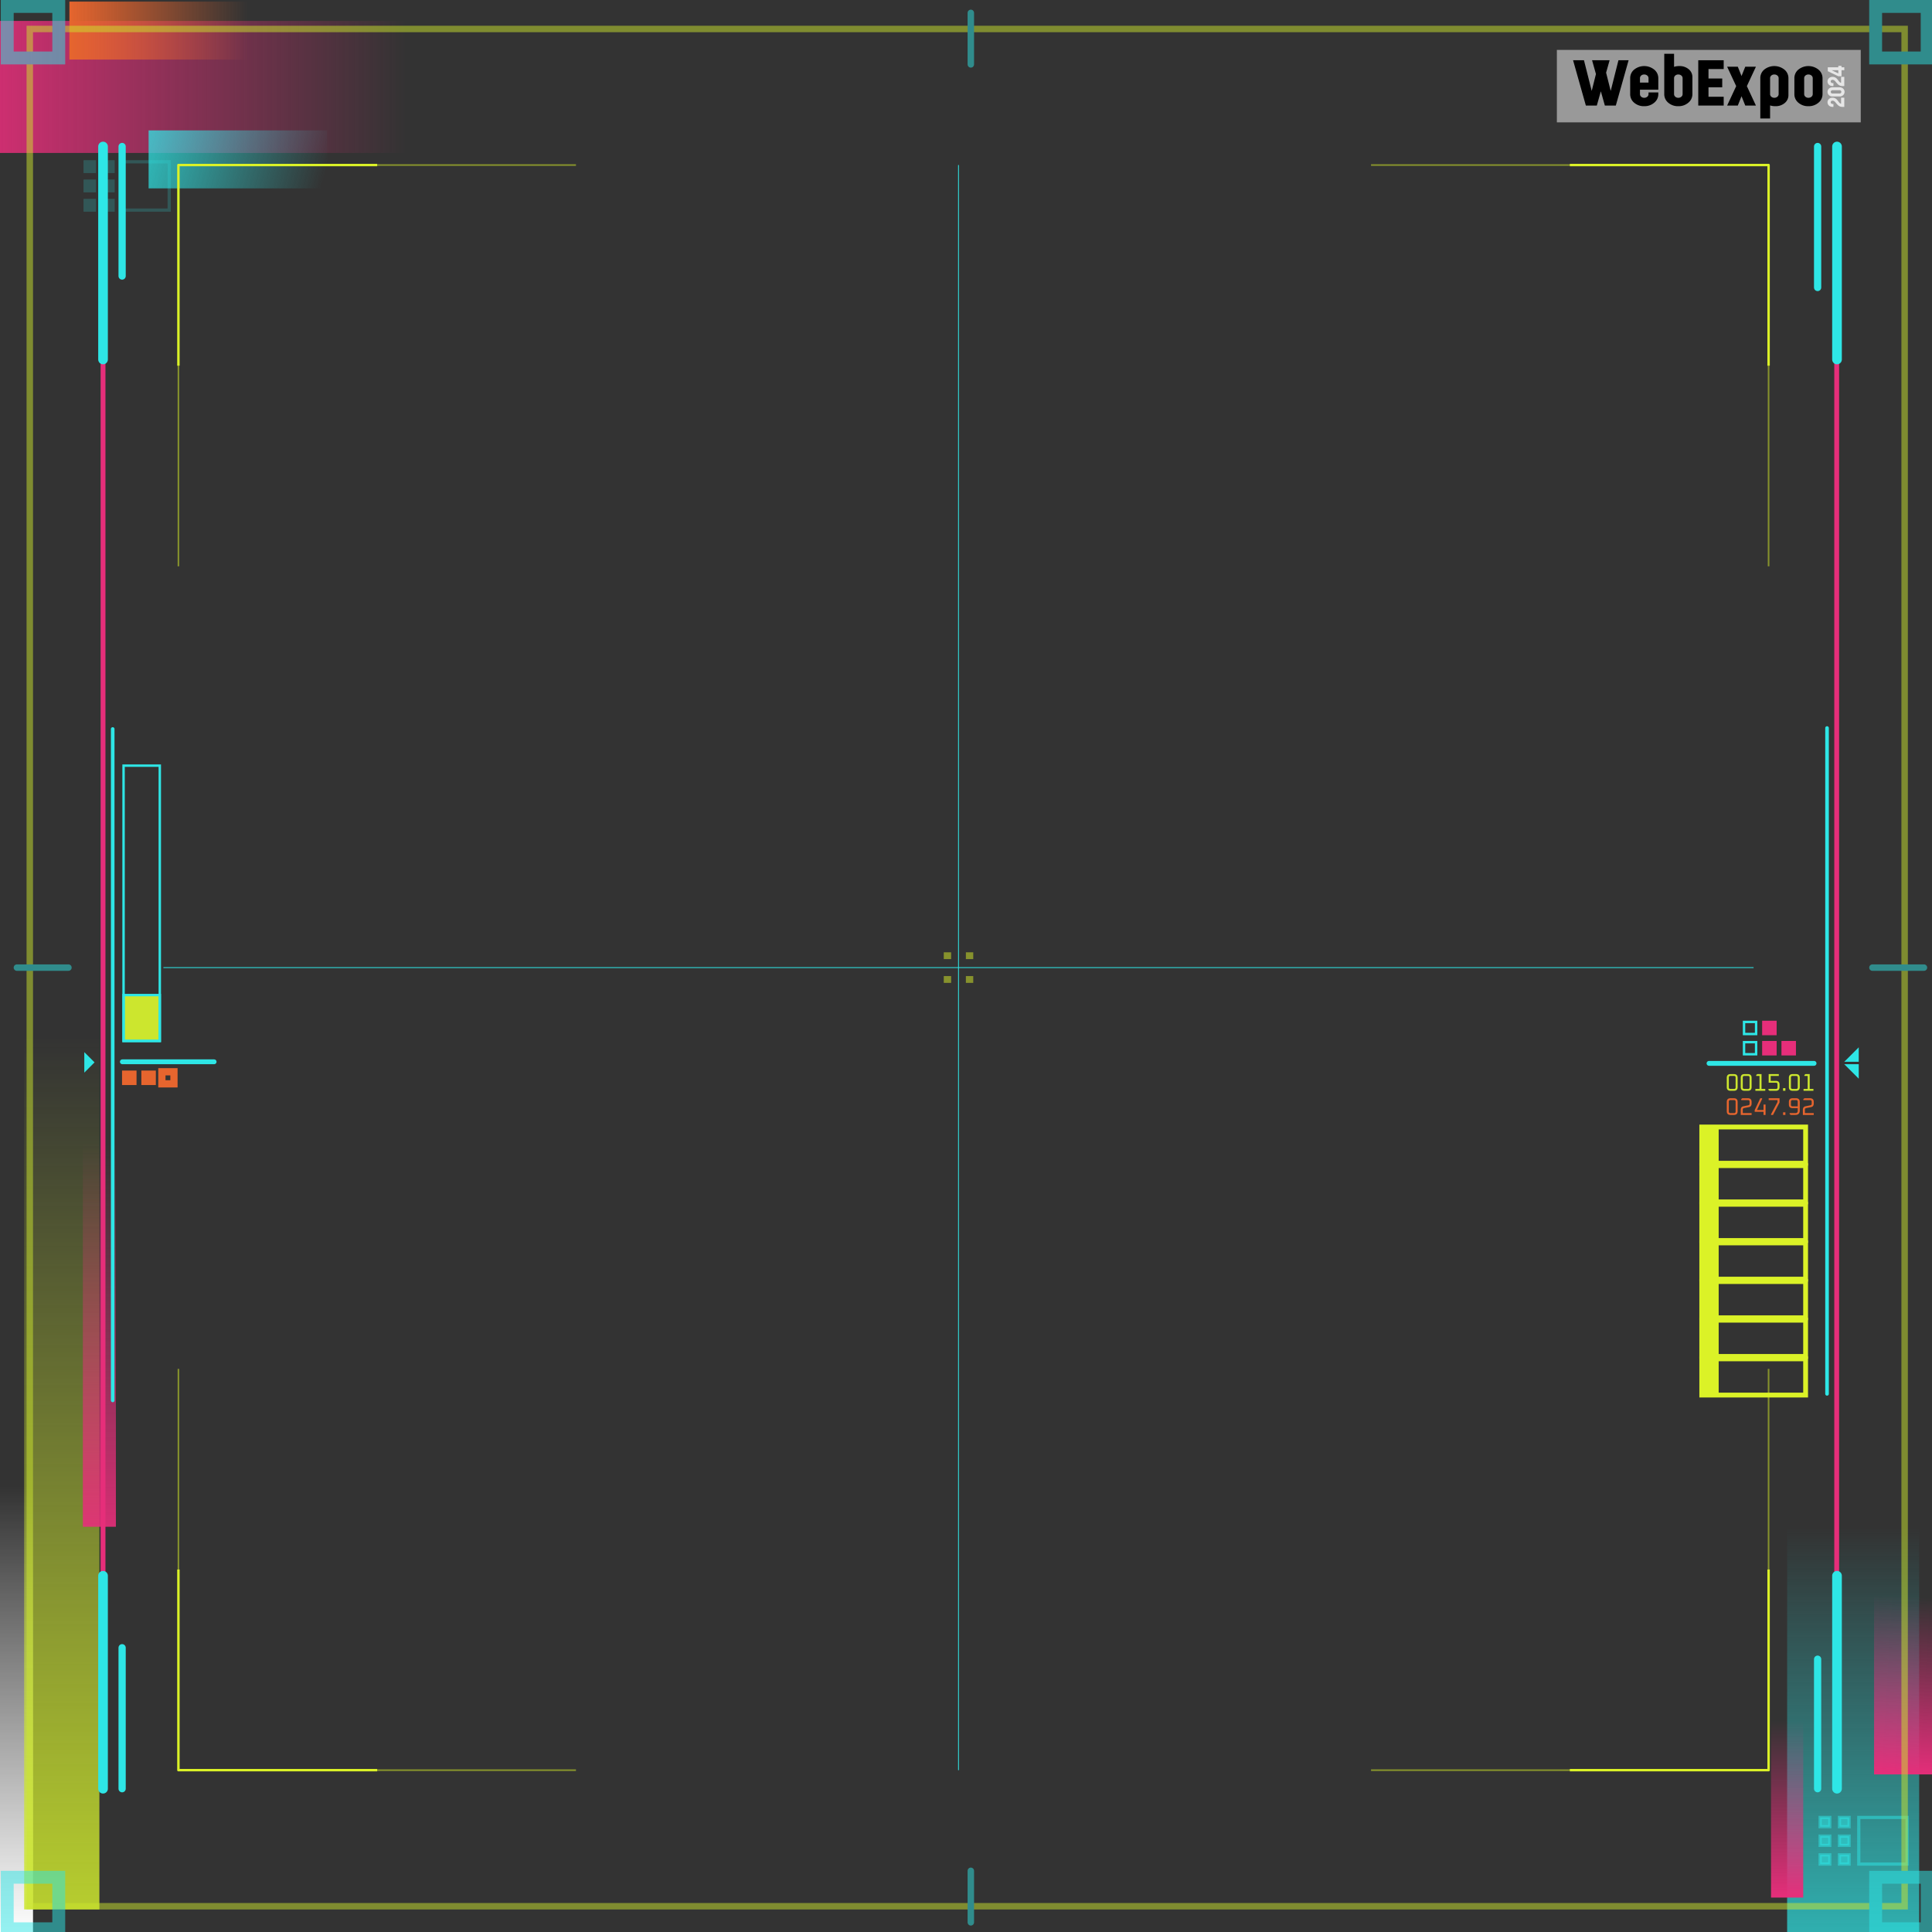 <svg xmlns="http://www.w3.org/2000/svg" xmlns:xlink="http://www.w3.org/1999/xlink" width="2400" height="2400" viewBox="0 0 2400 2400">
  <rect x="0" y="0" width="2400" height="2400" fill="#333333" stroke="none"/>
  <defs>
    <linearGradient id="linear-gradient" y1="0.5" x2="1" y2="0.5" gradientUnits="objectBoundingBox">
      <stop offset="0" stop-color="#fff"/>
      <stop offset="1" stop-color="#fff" stop-opacity="0"/>
    </linearGradient>
    <linearGradient id="linear-gradient-2" x1="-0.162" y1="0.5" x2="1" y2="0.5" gradientUnits="objectBoundingBox">
      <stop offset="0" stop-color="#cce62e"/>
      <stop offset="1" stop-color="#cce62e" stop-opacity="0"/>
    </linearGradient>
    <linearGradient id="linear-gradient-3" x1="-0.099" y1="0.5" x2="1" y2="0.5" gradientUnits="objectBoundingBox">
      <stop offset="0" stop-color="#e62e7a"/>
      <stop offset="1" stop-color="#e62e7a" stop-opacity="0"/>
    </linearGradient>
    <linearGradient id="linear-gradient-4" x1="-0.44" y1="0.5" x2="1" y2="0.5" gradientUnits="objectBoundingBox">
      <stop offset="0" stop-color="#2ee6e6"/>
      <stop offset="1" stop-color="#2ee6e6" stop-opacity="0"/>
    </linearGradient>
    <linearGradient id="linear-gradient-5" x1="0" y1="0.335" x2="1" y2="0.355" xlink:href="#linear-gradient-3"/>
    <linearGradient id="linear-gradient-6" x1="0" y1="0.5" x2="1" y2="0.5" xlink:href="#linear-gradient-3"/>
    <linearGradient id="linear-gradient-7" x1="-0.165" y1="0.5" x2="1" y2="0.5" xlink:href="#linear-gradient-3"/>
    <linearGradient id="linear-gradient-8" x1="-0.38" x2="1" y2="0.623" xlink:href="#linear-gradient-4"/>
    <linearGradient id="linear-gradient-9" y1="0.5" x2="1" y2="0.5" gradientUnits="objectBoundingBox">
      <stop offset="0" stop-color="#e6652e"/>
      <stop offset="1" stop-color="#e6652e" stop-opacity="0"/>
    </linearGradient>
    <clipPath id="clip-path">
      <rect id="Rectangle_45371" data-name="Rectangle 45371" width="337.233" height="80.4" transform="translate(1954.13 64.8)" fill="#fff"/>
    </clipPath>
  </defs>
  <rect id="Rectangle_45339" data-name="Rectangle 45339" width="554.605" height="41.016" transform="translate(0 2402) rotate(-90)" fill="url(#linear-gradient)"/>
  <rect id="Rectangle_45338" data-name="Rectangle 45338" width="1082.8" height="93.426" transform="translate(30.035 2371.96) rotate(-90)" fill="url(#linear-gradient-2)"/>
  <rect id="Rectangle_45340" data-name="Rectangle 45340" width="475.376" height="41.016" transform="translate(102.953 1896.59) rotate(-90)" fill="url(#linear-gradient-3)"/>
  <rect id="Rectangle_45341" data-name="Rectangle 45341" width="505.073" height="164" transform="translate(2220.04 2402.04) rotate(-90)" fill="url(#linear-gradient-4)"/>
  <rect id="Rectangle_45342" data-name="Rectangle 45342" width="221.74" height="72" transform="translate(2328.04 2204.24) rotate(-90)" fill="url(#linear-gradient-5)"/>
  <rect id="Rectangle_45343" data-name="Rectangle 45343" width="219.951" height="40" transform="translate(2200.04 2357.23) rotate(-90)" fill="url(#linear-gradient-6)"/>
  <rect id="Rectangle_45344" data-name="Rectangle 45344" width="12" height="11.49" transform="translate(2261.04 2257.689)" fill="#2ee6e6" stroke="#2ee6e6" stroke-width="4" opacity="0.5"/>
  <rect id="Rectangle_45345" data-name="Rectangle 45345" width="12" height="11.49" transform="translate(2261.04 2280.92)" fill="#2ee6e6" stroke="#2ee6e6" stroke-width="4" opacity="0.5"/>
  <rect id="Rectangle_45346" data-name="Rectangle 45346" width="12" height="11.49" transform="translate(2261.04 2304.16)" fill="#2ee6e6" stroke="#2ee6e6" stroke-width="4" opacity="0.5"/>
  <rect id="Rectangle_45347" data-name="Rectangle 45347" width="60" height="57.959" transform="translate(2309.04 2257.689)" fill="none" stroke="#2ee6e6" stroke-width="4" opacity="0.5"/>
  <rect id="Rectangle_45348" data-name="Rectangle 45348" width="12" height="11.49" transform="translate(2285.04 2257.689)" fill="#2ee6e6" stroke="#2ee6e6" stroke-width="4" opacity="0.5"/>
  <rect id="Rectangle_45349" data-name="Rectangle 45349" width="12" height="11.49" transform="translate(2285.04 2280.92)" fill="#2ee6e6" stroke="#2ee6e6" stroke-width="4" opacity="0.5"/>
  <rect id="Rectangle_45350" data-name="Rectangle 45350" width="12" height="11.49" transform="translate(2285.04 2304.16)" fill="#2ee6e6" stroke="#2ee6e6" stroke-width="4" opacity="0.5"/>
  <rect id="Rectangle_45351" data-name="Rectangle 45351" width="505.073" height="164" transform="translate(0 26)" fill="url(#linear-gradient-7)"/>
  <rect id="Rectangle_45352" data-name="Rectangle 45352" width="221.739" height="72" transform="translate(184.602 162)" fill="url(#linear-gradient-8)"/>
  <rect id="Rectangle_45353" data-name="Rectangle 45353" width="221.739" height="72" transform="translate(86.23 2)" fill="url(#linear-gradient-9)"/>
  <g id="Group_1441" data-name="Group 1441" transform="translate(0 2)" opacity="0.2">
    <rect id="Rectangle_45354" data-name="Rectangle 45354" width="11.49" height="12" transform="translate(105.754 199)" fill="#2ee6e6" stroke="#2ee6e6" stroke-width="4"/>
    <rect id="Rectangle_45355" data-name="Rectangle 45355" width="11.49" height="12" transform="translate(105.754 223)" fill="#2ee6e6" stroke="#2ee6e6" stroke-width="4"/>
    <rect id="Rectangle_45356" data-name="Rectangle 45356" width="11.49" height="12" transform="translate(105.754 247)" fill="#2ee6e6" stroke="#2ee6e6" stroke-width="4"/>
    <rect id="Rectangle_45357" data-name="Rectangle 45357" width="57.959" height="60" transform="translate(152.223 199)" fill="none" stroke="#2ee6e6" stroke-width="4"/>
    <rect id="Rectangle_45358" data-name="Rectangle 45358" width="11.49" height="12" transform="translate(128.988 199)" fill="#2ee6e6" stroke="#2ee6e6" stroke-width="4"/>
    <rect id="Rectangle_45359" data-name="Rectangle 45359" width="11.49" height="12" transform="translate(128.988 223)" fill="#2ee6e6" stroke="#2ee6e6" stroke-width="4"/>
    <rect id="Rectangle_45360" data-name="Rectangle 45360" width="11.49" height="12" transform="translate(128.988 247)" fill="#2ee6e6" stroke="#2ee6e6" stroke-width="4"/>
  </g>
  <g id="Group_1442" data-name="Group 1442" transform="translate(0 2)" opacity="0.5">
    <rect id="Rectangle_45361" data-name="Rectangle 45361" width="2329" height="2332" transform="translate(37 34)" fill="none" stroke="#cce62e" stroke-width="8"/>
    <rect id="Rectangle_45362" data-name="Rectangle 45362" width="64" height="64" transform="translate(9 6)" fill="none" stroke="#2ee6e6" stroke-width="16"/>
    <rect id="Rectangle_45363" data-name="Rectangle 45363" width="64" height="64" transform="translate(9 2330)" fill="none" stroke="#2ee6e6" stroke-width="16"/>
    <rect id="Rectangle_45364" data-name="Rectangle 45364" width="64" height="64" transform="translate(2330 6)" fill="none" stroke="#2ee6e6" stroke-width="16"/>
    <rect id="Rectangle_45365" data-name="Rectangle 45365" width="64" height="64" transform="translate(2330 2330)" fill="none" stroke="#2ee6e6" stroke-width="16"/>
    <path id="Path_3086" data-name="Path 3086" d="M1206,14V78" fill="none" stroke="#2ee6e6" stroke-linecap="round" stroke-width="8"/>
    <path id="Path_3087" data-name="Path 3087" d="M1206,2322v64" fill="none" stroke="#2ee6e6" stroke-linecap="round" stroke-width="8"/>
    <path id="Path_3088" data-name="Path 3088" d="M2390,1200h-64" fill="none" stroke="#2ee6e6" stroke-linecap="round" stroke-width="8"/>
    <path id="Path_3089" data-name="Path 3089" d="M85,1200H21" fill="none" stroke="#2ee6e6" stroke-linecap="round" stroke-width="8"/>
  </g>
  <path id="Path_3090" data-name="Path 3090" d="M221.633,701.493V203H715.474M2197,701.493V203H1703.16M221.633,1698.48v498.49H715.474m987.686,0H2197V1698.48" transform="translate(0 2)" fill="none" stroke="#dbf227" stroke-linejoin="round" stroke-width="2" opacity="0.5"/>
  <path id="Path_3091" data-name="Path 3091" d="M2197,452.246V203H1950.08M468.553,203H221.633V452.246m0,1495.474v249.25h246.92m1481.527,0H2197V1947.72" transform="translate(0 2)" fill="none" stroke="#dbf227" stroke-linejoin="round" stroke-width="3"/>
  <path id="Path_3092" data-name="Path 3092" d="M1190.69,203V2196.97" transform="translate(0 2)" fill="none" stroke="#2ee6e6" stroke-width="1"/>
  <path id="Path_3093" data-name="Path 3093" d="M2178.36,1199.99H203" transform="translate(0 2)" fill="none" stroke="#2ee6e6" stroke-width="1"/>
  <g id="Group_1443" data-name="Group 1443" transform="translate(0 2)" opacity="0.5">
    <rect id="Rectangle_45366" data-name="Rectangle 45366" width="9.155" height="8.442" transform="translate(1172.38 1210.528)" fill="#dbf227"/>
    <rect id="Rectangle_45367" data-name="Rectangle 45367" width="9.155" height="8.442" transform="translate(1172.38 1180.988)" fill="#dbf227"/>
    <rect id="Rectangle_45368" data-name="Rectangle 45368" width="9.155" height="8.442" transform="translate(1199.85 1210.528)" fill="#dbf227"/>
    <rect id="Rectangle_45369" data-name="Rectangle 45369" width="9.155" height="8.442" transform="translate(1199.85 1180.988)" fill="#dbf227"/>
  </g>
  <rect id="Rectangle_45370" data-name="Rectangle 45370" width="377.5" height="90" transform="translate(1934 62)" fill="rgba(255,255,255,0.5)"/>
  <g id="Group_1444" data-name="Group 1444" transform="translate(0 2)" clip-path="url(#clip-path)">
    <g id="Group_1455" data-name="Group 1455">
      <path id="Path_3094" data-name="Path 3094" d="M1993.62,129.12l-5-17.688-4.99,17.688h-13.62l-15.88-56.28h13.53l9.62,38.108,5.26-20.982-4.81-17.126h21.79l-4.36,15.44,5.72,22.676,9.62-38.107h12.62l-15.89,56.28h-13.62Z"/>
      <path id="Path_3095" data-name="Path 3095" d="M2042.49,129.924a18.344,18.344,0,0,1-12.43-4.3,13.584,13.584,0,0,1-4.99-10.738v-19.7a13.7,13.7,0,0,1,4.99-10.772,19.907,19.907,0,0,1,24.87.043,13.677,13.677,0,0,1,5.08,10.737v14.23h-22.78v5.463a4.2,4.2,0,0,0,1.5,3.26,5.475,5.475,0,0,0,3.76,1.322,5.685,5.685,0,0,0,3.82-1.322,4.158,4.158,0,0,0,1.54-3.26v-2.092h12.16v2.092a13.527,13.527,0,0,1-5.08,10.695,18.515,18.515,0,0,1-12.44,4.339Zm-5.26-29.342h10.62V95.2a4.237,4.237,0,0,0-1.54-3.337,5.682,5.682,0,0,0-3.82-1.323,5.472,5.472,0,0,0-3.76,1.323,4.263,4.263,0,0,0-1.5,3.337Z"/>
      <path id="Path_3096" data-name="Path 3096" d="M2084.84,129.924a18.344,18.344,0,0,1-12.43-4.3,13.6,13.6,0,0,1-5-10.738V64.8h12.17V81.044a20.048,20.048,0,0,1,6.63-.968,17.251,17.251,0,0,1,11.52,3.9,12.494,12.494,0,0,1,4.63,10.011v20.9a13.506,13.506,0,0,1-5.09,10.694A18.472,18.472,0,0,1,2084.84,129.924Zm-3.76-11.775a5.453,5.453,0,0,0,3.76,1.323,5.635,5.635,0,0,0,3.81-1.323,4.127,4.127,0,0,0,1.54-3.259v-19.7a4.206,4.206,0,0,0-1.54-3.337,5.636,5.636,0,0,0-3.81-1.323,5.454,5.454,0,0,0-3.76,1.323,4.263,4.263,0,0,0-1.5,3.337v19.7A4.193,4.193,0,0,0,2081.08,118.149Z"/>
      <path id="Path_3097" data-name="Path 3097" d="M2109.64,129.12V72.84h31.59V83.776h-18.88v11.74h17.07v10.936h-17.07v11.74h18.88v10.936h-31.59Z"/>
      <path id="Path_3098" data-name="Path 3098" d="M2145.51,129.12,2156.76,105l-11.25-24.12h13.25l4.63,11.576,4.63-11.576h13.25L2170.02,105l11.25,24.12h-13.25l-4.63-11.576-4.63,11.576Z"/>
      <path id="Path_3099" data-name="Path 3099" d="M2186.71,145.2V95.11a13.6,13.6,0,0,1,4.99-10.737,20.048,20.048,0,0,1,24.87.035,13.556,13.556,0,0,1,5.08,10.694V116a12.493,12.493,0,0,1-4.63,10.011,17.265,17.265,0,0,1-11.52,3.9,19.851,19.851,0,0,1-6.63-.968v16.244h-12.16Zm13.66-27.059a5.483,5.483,0,0,0,3.77,1.322,5.677,5.677,0,0,0,3.81-1.322,4.237,4.237,0,0,0,1.54-3.337V95.11a4.17,4.17,0,0,0-1.54-3.259,5.673,5.673,0,0,0-3.81-1.323,5.48,5.48,0,0,0-3.77,1.323,4.181,4.181,0,0,0-1.5,3.259V114.8A4.263,4.263,0,0,0,2200.37,118.141Z"/>
      <path id="Path_3100" data-name="Path 3100" d="M2246.48,129.924a18.344,18.344,0,0,1-12.43-4.3,13.593,13.593,0,0,1-5-10.738v-19.7a13.71,13.71,0,0,1,5-10.772,19.907,19.907,0,0,1,24.87.043A13.677,13.677,0,0,1,2264,95.188v19.7a13.525,13.525,0,0,1-5.08,10.694A18.516,18.516,0,0,1,2246.48,129.924Zm-3.76-11.775a5.453,5.453,0,0,0,3.76,1.323,5.636,5.636,0,0,0,3.81-1.323,4.135,4.135,0,0,0,1.55-3.259v-19.7a4.215,4.215,0,0,0-1.55-3.337,5.637,5.637,0,0,0-3.81-1.323,5.454,5.454,0,0,0-3.76,1.323,4.263,4.263,0,0,0-1.5,3.337v19.7A4.193,4.193,0,0,0,2242.72,118.149Z"/>
    </g>
    <path id="Path_3101" data-name="Path 3101" d="M2291.07,130.779h-2.53a7.463,7.463,0,0,1-2.94-.571,7.589,7.589,0,0,1-2.26-1.426c-.6-.571-1.21-1.193-1.81-1.876s-1.12-1.3-1.58-1.876a6.387,6.387,0,0,0-1.6-1.427,3.483,3.483,0,0,0-1.86-.57,2.365,2.365,0,0,0-1.65.57,2.027,2.027,0,0,0,0,2.957,2.365,2.365,0,0,0,1.65.571h1.06v3.639h-1.06a6.489,6.489,0,0,1-4.5-1.6,5.607,5.607,0,0,1,0-8.2,6.489,6.489,0,0,1,4.5-1.6,6.926,6.926,0,0,1,3.24.752,7.915,7.915,0,0,1,2.36,1.833c.61.717,1.17,1.435,1.69,2.161a11.88,11.88,0,0,0,1.58,1.833,2.544,2.544,0,0,0,1.7.752v-7.331h3.99v11.386Z" fill="#e6e6e6"/>
    <path id="Path_3102" data-name="Path 3102" d="M2289.6,108.043a5.628,5.628,0,0,1,0,8.195,6.511,6.511,0,0,1-4.51,1.6h-8.58a6.484,6.484,0,0,1-4.5-1.6,5.606,5.606,0,0,1,0-8.195,6.484,6.484,0,0,1,4.5-1.6h8.58A6.511,6.511,0,0,1,2289.6,108.043Zm-2.85,5.576a1.937,1.937,0,0,0,.63-1.478,1.967,1.967,0,0,0-.63-1.487,2.386,2.386,0,0,0-1.66-.571h-8.58a2.361,2.361,0,0,0-1.65.571,2.037,2.037,0,0,0,0,2.965,2.365,2.365,0,0,0,1.65.57h8.58A2.391,2.391,0,0,0,2286.75,113.619Z" fill="#e6e6e6"/>
    <path id="Path_3103" data-name="Path 3103" d="M2291.07,104.887h-2.53a7.48,7.48,0,0,1-2.94-.57,7.592,7.592,0,0,1-2.26-1.427c-.6-.57-1.21-1.193-1.81-1.876s-1.12-1.3-1.58-1.876a6.379,6.379,0,0,0-1.6-1.426,3.48,3.48,0,0,0-1.86-.571,2.363,2.363,0,0,0-1.65.571,2.028,2.028,0,0,0,0,2.957,2.365,2.365,0,0,0,1.65.57h1.06v3.64h-1.06a6.484,6.484,0,0,1-4.5-1.6,5.606,5.606,0,0,1,0-8.2,6.447,6.447,0,0,1,4.5-1.6,6.921,6.921,0,0,1,3.24.752,7.911,7.911,0,0,1,2.36,1.833c.61.717,1.17,1.435,1.69,2.161a11.9,11.9,0,0,0,1.58,1.832,2.54,2.54,0,0,0,1.7.752V93.484h3.99V104.87Z" fill="#e6e6e6"/>
    <path id="Path_3104" data-name="Path 3104" d="M2287.61,92.741h-3.99l-13.09-6.294V81.614h13.09V79.79h3.99v1.824h3.46v3.64h-3.46Zm-3.99-3.536V85.254h-8.25Z" fill="#e6e6e6"/>
  </g>
  <path id="Path_3105" data-name="Path 3105" d="M2269.61,1729.5V902.37" transform="translate(0 2)" fill="none" stroke="#2ee6e6" stroke-linecap="round" stroke-linejoin="round" stroke-width="4.5"/>
  <path id="Path_3106" data-name="Path 3106" d="M2281.61,1985.52V413.31" transform="translate(0 2)" fill="none" stroke="#e62e7a" stroke-linecap="round" stroke-linejoin="round" stroke-width="6"/>
  <g id="Group_1454" data-name="Group 1454" transform="translate(0 2)">
    <path id="Path_3107" data-name="Path 3107" d="M2123,1398v-3h-12v3Zm120,0h3v-3h-3Zm0,45v3h3v-3Zm-120,0h-12v3h12Zm0-42h120v-6H2123Zm117-3v45h6v-45Zm3,42H2123v6h120Zm-108,3v-45h-24v45Z" fill="#dbf227"/>
    <path id="Path_3108" data-name="Path 3108" d="M2123,1446v-3h-12v3Zm120,0h3v-3h-3Zm0,45v3h3v-3Zm-120,0h-12v3h12Zm0-42h120v-6H2123Zm117-3v45h6v-45Zm3,42H2123v6h120Zm-108,3v-45h-24v45Z" fill="#dbf227"/>
    <path id="Path_3109" data-name="Path 3109" d="M2123,1494v-3h-12v3Zm120,0h3v-3h-3Zm0,45v3h3v-3Zm-120,0h-12v3h12Zm0-42h120v-6H2123Zm117-3v45h6v-45Zm3,42H2123v6h120Zm-108,3v-45h-24v45Z" fill="#dbf227"/>
    <path id="Path_3110" data-name="Path 3110" d="M2123,1542v-3h-12v3Zm120,0h3v-3h-3Zm0,45v3h3v-3Zm-120,0h-12v3h12Zm0-42h120v-6H2123Zm117-3v45h6v-45Zm3,42H2123v6h120Zm-108,3v-45h-24v45Z" fill="#dbf227"/>
    <path id="Path_3111" data-name="Path 3111" d="M2123,1590v-3h-12v3Zm120,0h3v-3h-3Zm0,45v3h3v-3Zm-120,0h-12v3h12Zm0-42h120v-6H2123Zm117-3v45h6v-45Zm3,42H2123v6h120Zm-108,3v-45h-24v45Z" fill="#dbf227"/>
    <path id="Path_3112" data-name="Path 3112" d="M2123,1638v-3h-12v3Zm120,0h3v-3h-3Zm0,45v3h3v-3Zm-120,0h-12v3h12Zm0-42h120v-6H2123Zm117-3v45h6v-45Zm3,42H2123v6h120Zm-108,3v-45h-24v45Z" fill="#dbf227"/>
    <path id="Path_3113" data-name="Path 3113" d="M2123,1686v-3h-12v3Zm120,0h3v-3h-3Zm0,45v3h3v-3Zm-120,0h-12v3h12Zm0-42h120v-6H2123Zm117-3v45h6v-45Zm3,42H2123v6h120Zm-108,3v-45h-24v45Z" fill="#dbf227"/>
  </g>
  <path id="Path_3114" data-name="Path 3114" d="M2282,2220V1955.46" transform="translate(0 2)" fill="none" stroke="#2ee6e6" stroke-linecap="round" stroke-linejoin="round" stroke-width="12"/>
  <path id="Path_3115" data-name="Path 3115" d="M2282,444.541V180" transform="translate(0 2)" fill="none" stroke="#2ee6e6" stroke-linecap="round" stroke-linejoin="round" stroke-width="12"/>
  <path id="Path_3116" data-name="Path 3116" d="M2257.91,2220V2059.11" transform="translate(0 2)" fill="none" stroke="#2ee6e6" stroke-linecap="round" stroke-linejoin="round" stroke-width="9"/>
  <g id="Group_1445" data-name="Group 1445" transform="translate(0 2)">
    <path id="Path_3117" data-name="Path 3117" d="M2257.91,355.11V180" fill="none" stroke="#2ee6e6" stroke-linecap="round" stroke-linejoin="round" stroke-width="9"/>
  </g>
  <path id="Path_3118" data-name="Path 3118" d="M2123,1318.95h130.5" transform="translate(0 2)" fill="none" stroke="#2ee6e6" stroke-linecap="round" stroke-linejoin="round" stroke-width="6"/>
  <path id="Path_3119" data-name="Path 3119" d="M2213,1309.11h18v-18h-18Z" transform="translate(0 2)" fill="#e62e7a"/>
  <path id="Path_3120" data-name="Path 3120" d="M2145.06,1348.41v-11.52q0-4.59,4.59-4.59h4.32q4.59,0,4.59,4.59v11.52q0,4.59-4.59,4.59h-4.32Q2145.06,1353,2145.06,1348.41Zm2.52.27a1.8,1.8,0,0,0,2.04,2.04H2154a1.8,1.8,0,0,0,2.04-2.04v-12.06a1.8,1.8,0,0,0-2.04-2.04h-4.38a1.8,1.8,0,0,0-2.04,2.04Zm14.83-.27v-11.52q0-4.59,4.59-4.59h4.32q4.59,0,4.59,4.59v11.52q0,4.59-4.59,4.59H2167Q2162.41,1353,2162.41,1348.41Zm2.52.27a1.8,1.8,0,0,0,2.04,2.04h4.38a1.8,1.8,0,0,0,2.04-2.04v-12.06a1.8,1.8,0,0,0-2.04-2.04h-4.38a1.8,1.8,0,0,0-2.04,2.04Zm15.66,4.32v-2.28h5.13v-16.14h-4.08v-1.23l1.35-1.05h5.25v18.42h4.65V1353Zm16.21-1.05v-1.23h9.24a1.8,1.8,0,0,0,2.04-2.04v-3.66a1.8,1.8,0,0,0-2.04-2.04h-8.94V1332.3h12.6v2.28h-10.08v6.12h6.39q4.59,0,4.59,4.59v3.12q0,4.59-4.59,4.59h-7.86Zm18.18,1.05v-3.24h2.91V1353Zm7.25-4.59v-11.52q0-4.59,4.59-4.59h4.32q4.59,0,4.59,4.59v11.52q0,4.59-4.59,4.59h-4.32Q2222.23,1353,2222.23,1348.41Zm2.52.27a1.8,1.8,0,0,0,2.04,2.04h4.38a1.8,1.8,0,0,0,2.04-2.04v-12.06a1.8,1.8,0,0,0-2.04-2.04h-4.38a1.8,1.8,0,0,0-2.04,2.04Zm15.67,4.32v-2.28h5.13v-16.14h-4.08v-1.23l1.35-1.05h5.25v18.42h4.65V1353Z" transform="translate(0 2)" fill="#cce62e"/>
  <path id="Path_3121" data-name="Path 3121" d="M2145.06,1378.41v-11.52q0-4.59,4.59-4.59h4.32q4.59,0,4.59,4.59v11.52q0,4.59-4.59,4.59h-4.32Q2145.06,1383,2145.06,1378.41Zm2.52.27a1.8,1.8,0,0,0,2.04,2.04H2154a1.8,1.8,0,0,0,2.04-2.04v-12.06a1.8,1.8,0,0,0-2.04-2.04h-4.38a1.8,1.8,0,0,0-2.04,2.04Zm14.83,4.32v-6.3q0-3.78,3.3-4.44l6.15-1.23a1.8,1.8,0,0,0,1.53-2.01v-2.4a1.8,1.8,0,0,0-2.04-2.04h-8.34v-1.23l1.35-1.05h6.96q4.59,0,4.59,4.59v1.95q0,3.78-3.3,4.44l-6.15,1.23a1.8,1.8,0,0,0-1.53,2.01v4.2h10.98V1383Zm17.34-3.87v-2.1l6.93-14.73h2.1l.33.6-6.57,13.95h8.19v-6.75h2.52V1383h-2.52v-3.87Zm17.35-14.55v-2.28h13.5v5.25l-8.1,15.45h-2.25l-.33-.6,8.16-15.42v-2.4Zm17.88,18.42v-3.24h2.91V1383Zm7.25-12.99v-3.12q0-4.59,4.59-4.59h4.32q4.59,0,4.59,4.59v10.59q0,5.52-5.52,5.52h-5.73l-1.35-1.05v-1.23h7.2a2.546,2.546,0,0,0,2.88-2.88v-3.24h-6.39Q2222.23,1374.6,2222.23,1370.01Zm2.52.27a1.8,1.8,0,0,0,2.04,2.04h6.42v-5.7a1.8,1.8,0,0,0-2.04-2.04h-4.38a1.8,1.8,0,0,0-2.04,2.04Zm14.83,12.72v-6.3q0-3.78,3.3-4.44l6.15-1.23a1.8,1.8,0,0,0,1.53-2.01v-2.4a1.8,1.8,0,0,0-2.04-2.04h-8.34v-1.23l1.35-1.05h6.96q4.59,0,4.59,4.59v1.95q0,3.78-3.3,4.44l-6.15,1.23a1.8,1.8,0,0,0-1.53,2.01v4.2h10.98V1383Z" transform="translate(0 2)" fill="#e6652e"/>
  <path id="Path_3122" data-name="Path 3122" d="M2189,1309.11h18v-18h-18Z" transform="translate(0 2)" fill="#e62e7a"/>
  <path id="Path_3123" data-name="Path 3123" d="M2189,1284h18v-18h-18Z" transform="translate(0 2)" fill="#e62e7a"/>
  <path id="Path_3124" data-name="Path 3124" d="M2168,1306.11v-12h12v12Zm-3,3h18v-18h-18Z" transform="translate(0 2)" fill="#2ee6e6"/>
  <path id="Path_3125" data-name="Path 3125" d="M2168,1281v-12h12v12Zm-3,3h18v-18h-18Z" transform="translate(0 2)" fill="#2ee6e6"/>
  <path id="Path_3126" data-name="Path 3126" d="M2291,1320h18v18l-9-9Z" transform="translate(0 2)" fill="#2ee6e6"/>
  <path id="Path_3127" data-name="Path 3127" d="M2309,1299v18h-18l9-9Z" transform="translate(0 2)" fill="#2ee6e6"/>
  <path id="Path_3128" data-name="Path 3128" d="M128,444.48V1956.69" transform="translate(0 2)" fill="none" stroke="#e62e7a" stroke-linecap="round" stroke-linejoin="round" stroke-width="6"/>
  <path id="Path_3129" data-name="Path 3129" d="M140,903.57v834.06" transform="translate(0 2)" fill="none" stroke="#2ee6e6" stroke-linecap="round" stroke-linejoin="round" stroke-width="4.5"/>
  <path id="Path_3130" data-name="Path 3130" d="M128,180V444.54" transform="translate(0 2)" fill="none" stroke="#2ee6e6" stroke-linecap="round" stroke-linejoin="round" stroke-width="12"/>
  <path id="Path_3131" data-name="Path 3131" d="M128,1955.46V2220" transform="translate(0 2)" fill="none" stroke="#2ee6e6" stroke-linecap="round" stroke-linejoin="round" stroke-width="12"/>
  <g id="Group_1446" data-name="Group 1446" transform="translate(0 2)">
    <path id="Path_3132" data-name="Path 3132" d="M151.7,180V340.89" fill="none" stroke="#2ee6e6" stroke-linecap="round" stroke-linejoin="round" stroke-width="9"/>
  </g>
  <path id="Path_3133" data-name="Path 3133" d="M151.7,2044.89V2220" transform="translate(0 2)" fill="none" stroke="#2ee6e6" stroke-linecap="round" stroke-linejoin="round" stroke-width="9"/>
  <path id="Path_3134" data-name="Path 3134" d="M266,1317H152" transform="translate(0 2)" fill="none" stroke="#2ee6e6" stroke-linecap="round" stroke-linejoin="round" stroke-width="6"/>
  <path id="Path_3135" data-name="Path 3135" d="M153.1,1344.39v-15h15v15Z" transform="translate(0 2)" fill="#e6652e" stroke="#e6652e" stroke-width="3"/>
  <path id="Path_3136" data-name="Path 3136" d="M177.1,1344.39v-15h15v15Z" transform="translate(0 2)" fill="#e6652e" stroke="#e6652e" stroke-width="3"/>
  <g id="Group_1456" data-name="Group 1456" transform="translate(0 46.61)">
    <path id="Path_3137" data-name="Path 3137" d="M153.5,1246.5v-57h45v57Z" fill="#cce62e" stroke="#2ee6e6" stroke-width="3"/>
    <path id="Path_3138" data-name="Path 3138" d="M153.5,1246.5v-342h45v342Z" fill="none" stroke="#2ee6e6" stroke-width="3"/>
  </g>
  <path id="Path_3139" data-name="Path 3139" d="M214.6,1330.89v12h-12v-12Zm3-3h-18v18h18Z" transform="translate(0 2)" fill="#7f2ee6"/>
  <path id="Path_3140" data-name="Path 3140" d="M214.6,1330.89h3v-3h-3Zm0,12v3h3v-3Zm-12,0h-3v3h3Zm0-12v-3h-3v3Zm15-3h3v-3h-3Zm-18,0v-3h-3v3Zm0,18h-3v3h3Zm18,0v3h3v-3Zm-6-15v12h6v-12Zm3,9h-12v6h12Zm-9,3v-12h-6v12Zm-3-9h12v-6h-12Zm15-9h-18v6h18Zm-21,3v18h6v-18Zm3,21h18v-6h-18Zm21-3v-18h-6v18Z" transform="translate(0 2)" fill="#e6652e"/>
  <path id="Path_3142" data-name="Path 3142" d="M104.727,1305l12.727,12.73-12.727,12.73V1305Z" transform="translate(0 2)" fill="#2ee6e6"/>
</svg>
